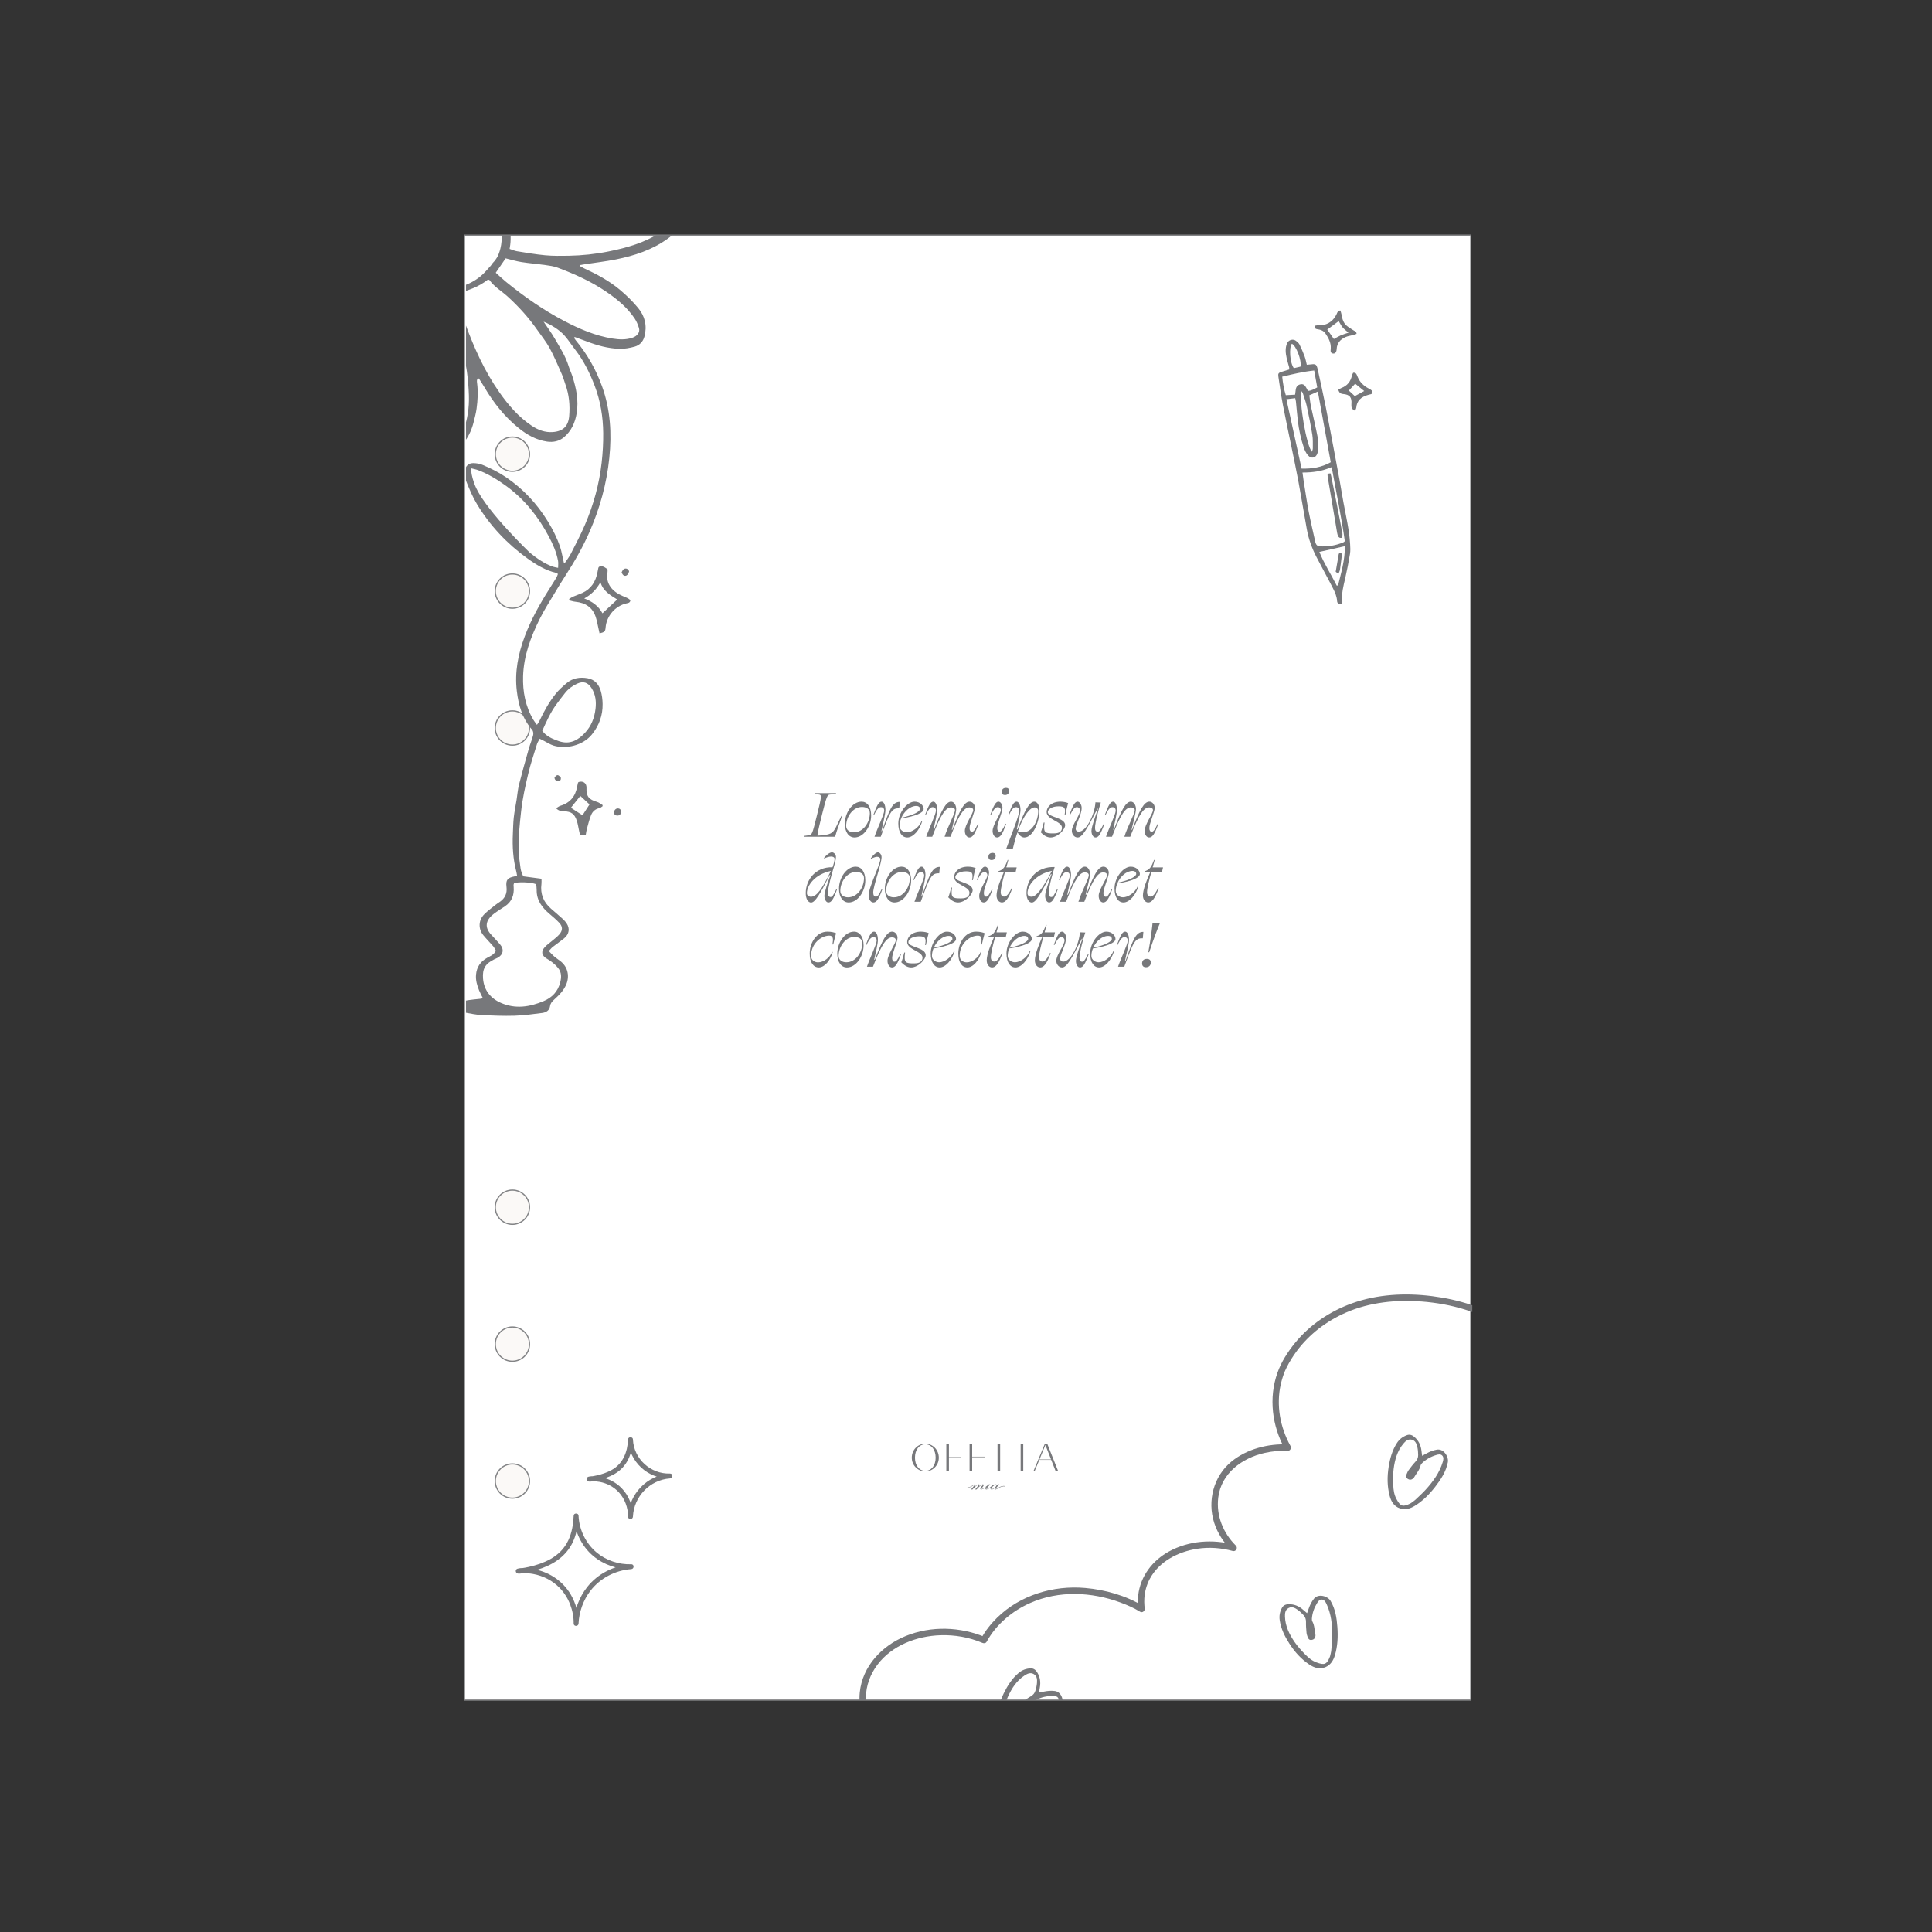 <?xml version="1.0" encoding="utf-8"?>
<!-- Generator: Adobe Illustrator 17.0.0, SVG Export Plug-In . SVG Version: 6.00 Build 0)  -->
<!DOCTYPE svg PUBLIC "-//W3C//DTD SVG 1.1//EN" "http://www.w3.org/Graphics/SVG/1.1/DTD/svg11.dtd">
<svg version="1.1" id="Capa_1" xmlns="http://www.w3.org/2000/svg" xmlns:xlink="http://www.w3.org/1999/xlink" x="0px" y="0px"
	 width="1200px" height="1200px" viewBox="0 0 1200 1200" enable-background="new 0 0 1200 1200" xml:space="preserve">
<rect x="0" y="0" width="1200" height="1200" fill="#333333" stroke="none"/>
<g id="Capa_1_6_">
	<g>
		<g id="pagina_8_">
			
				<rect x="288.481" y="146.039" fill="#FFFFFF" stroke="#838486" stroke-width="0.746" stroke-miterlimit="10" width="625.039" height="909.921"/>
		</g>
		<g id="orificios_6_">
			<circle fill="#FBF9F7" stroke="#838486" stroke-width="0.75" stroke-miterlimit="10" cx="318.244" cy="919.898" r="10.632"/>
			<circle fill="#FBF9F7" stroke="#838486" stroke-width="0.75" stroke-miterlimit="10" cx="318.244" cy="282.102" r="10.632"/>
			<circle fill="#FBF9F7" stroke="#838486" stroke-width="0.75" stroke-miterlimit="10" cx="318.244" cy="367.141" r="10.632"/>
			<circle fill="#FBF9F7" stroke="#838486" stroke-width="0.75" stroke-miterlimit="10" cx="318.244" cy="749.819" r="10.632"/>
			<circle fill="#FBF9F7" stroke="#838486" stroke-width="0.75" stroke-miterlimit="10" cx="318.244" cy="834.859" r="10.632"/>
			<circle fill="#FBF9F7" stroke="#838486" stroke-width="0.75" stroke-miterlimit="10" cx="318.244" cy="452.18" r="10.632"/>
		</g>
		<g id="base_6_">
			<rect x="286.354" y="143.912" fill="none" width="629.292" height="914.175"/>
		</g>
		<g id="guía_6_" display="none">
			
				<rect x="350.134" y="183.587" display="inline" opacity="0.2" fill="#595A5C" enable-background="new    " width="523.939" height="801.825"/>
			
				<rect x="286.354" y="143.912" display="inline" opacity="0.1" fill="#595A5C" enable-background="new    " width="63.78" height="914.175"/>
			
				<rect x="874.073" y="143.912" display="inline" opacity="0.1" fill="#595A5C" enable-background="new    " width="41.572" height="914.175"/>
		</g>
	</g>
</g>
<g>
	<defs>
		<rect id="SVGID_1_" x="289.42" y="146.04" width="625.039" height="909.921"/>
	</defs>
	<clipPath id="SVGID_2_">
		<use xlink:href="#SVGID_1_"  overflow="visible"/>
	</clipPath>
	<g clip-path="url(#SVGID_2_)">
		<g>
			<path fill="#77787B" d="M655.728,913.863l-2.811-7.096h-7.383l-2.954,7.096h-0.717l7.09-17.077h1.52l6.81,17.077H655.728z
				 M645.625,906.509h7.222l-3.532-8.964L645.625,906.509z"/>
			<polygon fill="#77787B" points="602.217,913.863 602.217,896.787 612.359,896.787 612.359,897.088 603.838,897.088 
				603.838,904.771 611.814,904.771 611.814,905.073 603.838,905.073 603.838,913.551 612.962,913.551 612.962,913.863 			"/>
			<polygon fill="#77787B" points="587.779,913.863 587.779,896.787 597.376,896.787 597.376,897.093 589.399,897.093 
				589.399,905.073 596.974,905.073 596.974,905.326 589.399,905.326 589.399,913.863 			"/>
			<rect x="633.939" y="896.787" fill="#77787B" width="1.621" height="17.077"/>
			<polygon fill="#77787B" points="619.587,913.863 619.587,896.787 621.208,896.787 621.208,913.535 629.184,913.535 
				629.184,913.863 			"/>
			<path fill="#77787B" d="M574.739,913.926c-2.279,0-4.404-0.903-5.981-2.541c-1.568-1.581-2.43-3.705-2.43-5.985
				c0-2.342,0.885-4.577,2.428-6.132c1.58-1.642,3.704-2.545,5.984-2.545c2.261,0,4.373,0.903,5.952,2.542
				c1.545,1.558,2.43,3.793,2.43,6.135c0,2.279-0.862,4.403-2.428,5.981C579.112,913.023,576.999,913.926,574.739,913.926
				 M574.738,897.072c-3.789,0-6.437,3.425-6.437,8.331c0,4.813,2.647,8.176,6.437,8.176c3.773,0,6.408-3.362,6.408-8.176
				C581.146,900.497,578.511,897.072,574.738,897.072"/>
			<path fill="#77787B" d="M624.379,923.013c-2.99-0.562-5.454,2.201-6.069,1.779c-0.112-0.078,0.347-0.586,1.067-1.39
				c0.445-0.486,0.89-0.971,1.335-1.456h-0.872c-0.405,0.471-0.67,0.769-0.797,0.895c0.035-0.117,0.053-0.221,0.053-0.31
				c0-0.391-0.255-0.585-0.766-0.585c-0.617,0-1.282,0.244-1.995,0.734c-0.244,0.167-0.451,0.338-0.619,0.512
				c-0.002,0.003-0.006,0.007-0.009,0.01c-0.013,0.015-0.027,0.029-0.04,0.043c-0.211,0.219-0.685,0.568-1.355,0.99
				c-0.662,0.418-1.425,0.678-1.667,0.584c-0.168-0.065,0.352-0.6,1.07-1.409c0.439-0.49,0.88-0.978,1.32-1.464h-0.857
				c-0.065,0.056-0.134,0.112-0.203,0.169c-0.002,0.002-0.002,0.002-0.003,0.004c-0.031,0.024-0.066,0.056-0.103,0.09
				c-0.336,0.282-0.951,0.785-1.634,1.275c-1.614,1.156-2.389,1.381-2.759,1.353c-0.043-0.009-0.072-0.026-0.078-0.053
				c-0.024-0.11,0.256-0.406,0.769-0.956c0.514-0.552,0.77-1.014,0.77-1.388c0-0.329-0.144-0.494-0.432-0.494
				c-0.531,0-1.32,0.425-2.367,1.274c0.172-0.267,0.258-0.528,0.258-0.781c0-0.329-0.136-0.494-0.409-0.494
				c-0.522,0-1.318,0.425-2.389,1.274c0.202-0.359,0.303-0.645,0.303-0.857c0-0.106-0.043-0.202-0.129-0.288
				c-0.086-0.086-0.182-0.129-0.288-0.129c-0.062,0-0.144,0.016-0.241,0.046l0.002,0.002c-0.266,0.073-0.577,0.276-0.979,0.537
				c-0.975,0.629-2.444,1.583-4.672,1.538c-0.068-0.001-0.117,0.05-0.119,0.114c-0.001,0.064,0.049,0.117,0.115,0.119
				c0.05,0.001,0.1,0.001,0.15,0.001c2.212,0,3.675-0.946,4.652-1.576c0.469-0.304,0.839-0.546,1.078-0.528
				c0.005,0.001,0.009-0.001,0.013-0.002c0.006,0.008,0.009,0.018,0.009,0.031c0,0-1.588,2.003-2.352,2.913h0.858
				c1.816-2.003,3.141-3.004,3.975-3.004l0.145,0.045l-2.45,2.959h0.887c1.775-2.003,3.092-3.004,3.952-3.004l0.136,0.038
				c-0.348,0.384-0.7,0.766-1.054,1.145c-0.46,0.551-0.69,0.981-0.69,1.29c0,0.353,0.16,0.531,0.478,0.531
				c0.171,0,0.47-0.058,0.832-0.203c0.784-0.288,1.775-0.952,2.584-1.559c-0.032,0.038-0.052,0.061-0.052,0.061
				c-0.199,0.248-0.303,0.38-0.315,0.395c-0.197,0.288-0.308,0.552-0.308,0.804c0,0.329,0.167,0.501,0.475,0.501
				c0.299,0,0.814-0.145,1.618-0.569c0.417-0.217,0.781-0.457,1.042-0.663c-0.051,0.147-0.077,0.295-0.077,0.446
				c0,0.523,0.267,0.787,0.803,0.787c0.516,0,1.148-0.294,1.897-0.88c-0.041,0.126-0.061,0.258-0.061,0.395
				c0,0.323,0.154,0.443,0.454,0.486c0.909,0.127,3.168-2.33,6.069-1.898c0.063,0.009,0.123-0.03,0.135-0.094
				C624.484,923.086,624.443,923.025,624.379,923.013 M617.715,924.088c-0.744,0.565-1.343,0.847-1.798,0.847
				c-0.217,0-0.326-0.09-0.326-0.271c0-0.354,0.382-0.858,1.146-1.514s1.327-0.983,1.691-0.983c0.293,0,0.439,0.129,0.439,0.385
				C618.868,922.986,618.484,923.497,617.715,924.088"/>
		</g>
		<path fill="#77787B" d="M811.849,1001.973c0.444-1.246,0.75-2.096,1.05-2.949c0.761-2.165,1.752-4.155,3.205-6.004
			c2.665-3.387,8.542-1.711,10.328,1.309c2.979,5.037,3.81,10.524,4.234,16.137c0.453,6.008,0.203,11.992-1.576,17.816
			c-0.958,3.138-2.673,5.845-5.725,7.175c-3.587,1.562-6.954,0.539-10.13-1.587c-5.076-3.397-9.019-7.796-12.312-12.906
			c-2.914-4.522-5.248-9.218-6.067-14.597c-0.421-2.755,0.089-5.284,1.385-7.695c0.894-1.664,2.431-2.224,4.188-2.259
			c3.514-0.071,6.514,1.214,9.096,3.556C810.157,1000.542,810.814,1001.083,811.849,1001.973 M826.11,1028.815
			c0.267-1.264,0.653-2.515,0.773-3.793c0.277-2.946,0.561-5.904,0.594-8.86c0.076-6.843-0.597-13.577-3.544-19.898
			c-0.596-1.277-1.35-2.552-2.79-2.735c-1.538-0.197-2.402,1.106-3.119,2.267c-1.811,2.938-2.92,6.137-3.188,9.591
			c-0.045,0.585,0.044,1.271,0.321,1.773c1.424,2.578,1.256,5.502,1.891,8.246c0.08,0.344,0.002,0.744-0.074,1.103
			c-0.258,1.24-1.058,1.914-2.297,2.082c-1.261,0.171-2.009-0.499-2.399-1.591c-0.329-0.927-0.685-1.884-0.774-2.85
			c-0.205-2.212-0.38-4.441-0.326-6.657c0.042-1.67-0.432-3.082-1.494-4.244c-1.118-1.224-2.326-2.418-3.678-3.367
			c-1.673-1.176-3.547-2.25-5.679-1.086c-2.124,1.159-2.268,3.297-2.203,5.352c0.186,5.896,2.734,10.991,5.954,15.709
			c1.905,2.79,4.237,5.322,6.607,7.746c2.015,2.062,4.249,3.943,7.061,4.972C822.764,1034.411,824.11,1033.816,826.11,1028.815"/>
		<path fill="#77787B" d="M645.322,1051.305c1.296-0.265,2.182-0.444,3.067-0.629c2.246-0.471,4.461-0.656,6.795-0.371
			c4.279,0.524,5.89,6.419,4.234,9.512c-2.762,5.158-7.025,8.712-11.606,11.983c-4.904,3.502-10.15,6.39-16.052,7.887
			c-3.181,0.806-6.386,0.742-9.104-1.177c-3.196-2.258-4.066-5.667-3.894-9.486c0.274-6.102,1.994-11.754,4.657-17.219
			c2.356-4.835,5.164-9.265,9.339-12.755c2.138-1.786,4.566-2.661,7.299-2.803c1.885-0.098,3.161,0.926,4.104,2.411
			c1.881,2.969,2.337,6.201,1.671,9.622C645.669,1049.116,645.547,1049.959,645.322,1051.305 M629.759,1077.414
			c1.218-0.427,2.49-0.744,3.644-1.305c2.662-1.291,5.34-2.581,7.884-4.085c5.892-3.481,11.303-7.548,15.181-13.344
			c0.783-1.171,1.482-2.476,0.893-3.803c-0.629-1.417-2.19-1.48-3.553-1.491c-3.453-0.026-6.763,0.683-9.856,2.244
			c-0.524,0.264-1.065,0.697-1.35,1.194c-1.465,2.553-4.053,3.925-6.07,5.892c-0.255,0.247-0.636,0.385-0.982,0.508
			c-1.196,0.421-2.185,0.086-2.972-0.886c-0.8-0.988-0.617-1.976,0.117-2.875c0.623-0.764,1.256-1.562,2.037-2.141
			c1.785-1.321,3.6-2.626,5.523-3.728c1.45-0.83,2.412-1.967,2.855-3.478c0.468-1.591,0.864-3.243,0.974-4.89
			c0.138-2.041,0.086-4.201-2.015-5.422c-2.091-1.215-3.994-0.23-5.719,0.891c-4.946,3.216-7.981,8.034-10.348,13.233
			c-1.399,3.075-2.355,6.383-3.2,9.665c-0.72,2.794-1.17,5.678-0.592,8.616C623.24,1077.453,624.444,1078.294,629.759,1077.414"/>
		<path fill="#77787B" d="M883.312,904.256c1.161-0.633,1.956-1.064,2.747-1.502c2.009-1.109,4.073-1.935,6.389-2.346
			c4.244-0.755,7.513,4.408,6.836,7.851c-1.127,5.742-4.161,10.389-7.581,14.861c-3.661,4.785-7.83,9.084-13.033,12.247
			c-2.805,1.703-5.887,2.582-9.048,1.544c-3.719-1.221-5.549-4.226-6.505-7.928c-1.527-5.914-1.541-11.823-0.599-17.826
			c0.836-5.314,2.221-10.372,5.188-14.932c1.52-2.337,3.585-3.884,6.157-4.82c1.774-0.647,3.294-0.042,4.629,1.102
			c2.67,2.285,4.053,5.242,4.42,8.709C883.003,902.062,883.134,902.903,883.312,904.256 M876.089,933.781
			c1.039-0.765,2.162-1.443,3.102-2.315c2.167-2.015,4.347-4.034,6.34-6.219c4.611-5.055,8.592-10.53,10.6-17.208
			c0.406-1.349,0.689-2.802-0.262-3.897c-1.015-1.17-2.528-0.774-3.834-0.383c-3.309,0.987-6.266,2.635-8.765,5.035
			c-0.423,0.405-0.814,0.977-0.941,1.537c-0.652,2.872-2.725,4.941-4.076,7.413c-0.17,0.311-0.494,0.555-0.789,0.773
			c-1.02,0.755-2.064,0.724-3.1,0.024c-1.055-0.711-1.17-1.709-0.732-2.784c0.371-0.911,0.742-1.861,1.32-2.643
			c1.318-1.787,2.672-3.566,4.187-5.184c1.143-1.218,1.729-2.588,1.711-4.161c-0.02-1.659-0.127-3.355-0.503-4.961
			c-0.467-1.991-1.15-4.041-3.517-4.593c-2.355-0.549-3.887,0.952-5.205,2.529c-3.785,4.525-5.276,10.021-6.013,15.687
			c-0.436,3.349-0.382,6.792-0.227,10.177c0.132,2.882,0.547,5.772,1.961,8.412C869.867,935.731,871.267,936.181,876.089,933.781"/>
		<path fill="#77787B" d="M337.629,199.794c2.293,3.441,4.764,6.78,6.84,10.347c3.246,5.576,6.783,11.022,8.707,17.282
			c0.656,2.131,1.653,4.154,2.338,6.277c2.4,7.43,3.947,14.988,2.687,22.837c-0.955,5.931-3.362,11.262-8.03,15.134
			c-2.896,2.403-6.534,3.184-10.404,2.617c-6.727-0.985-12.415-4.203-17.563-8.345c-8.686-6.99-15.531-15.6-21.186-25.18
			c-1.056-1.788-2.199-3.525-3.317-5.276c-0.121-0.189-0.347-0.312-0.639-0.568c-1.074,0.829-0.886,1.921-0.744,3.003
			c0.697,5.339,0.402,10.672-0.317,15.97c-0.385,2.834-1.155,5.622-1.846,8.407c-1.055,4.249-3.523,10.969-9.11,15.828
			c-7.708,6.701-17.755,6.105-20.546,5.845v-4.602c2.123,0.458,9.888,1.868,16.425-2.741c3.611-2.547,5.505-5.664,6.677-8.687
			c2.781-7.175,3.875-14.631,3.637-22.319c-0.155-5.052-0.579-10.042-1.265-14.973c-1.873-13.452-5.445-18.486-10.448-37.077
			c-1.226-4.552-2.1-8.233-2.585-10.327c-2.212-0.317-9.841-0.605-12.126-0.932c0.059-1.45,0.117-2.9,0.176-4.351
			c1.917,0.2,4.654,0.432,7.951,0.529c6.742,0.197,10.125,0.338,13.979-0.762c4.125-1.176,8.001-3.237,11.615-6.181
			c2.331-1.899,4.238-4.322,6.301-6.54c0.594-0.639,0.97-1.49,1.593-2.093c1.079-1.046,1.611-2.021,1.699-2.129
			c1.214-1.496,3.541-6.74,3.484-13.4c-0.055-6.166-2.009-10.741-3.176-12.895c-0.109-0.202-2.744-4.625-2.805-4.84h5.169
			c1.923,2.088,3.085,4.059,3.779,5.438c2.703,5.379,2.647,10.485,2.579,13.576c-0.056,2.493-0.367,4.543-0.636,5.932
			c1.641,0.536,3.076,1.218,4.582,1.458c5.842,0.932,11.683,1.956,17.567,2.493c4.84,0.443,9.741,0.386,14.609,0.296
			c8.325-0.158,16.594-1.029,24.765-2.674c11.344-2.285,22.39-5.398,32.211-11.838c3.306-2.167,6.669-4.929,8.748-9.337
			c1.02-2.159,1.456-4.123,1.662-5.472c1.602-0.021,3.203-0.041,4.804-0.061c-0.129,2.218-0.612,5.67-2.441,9.365
			c-2.018,4.078-4.852,6.936-8.266,9.398c-9.665,6.971-20.728,10.612-32.249,12.914c-6.417,1.283-12.942,2.02-19.419,3.009
			c-0.997,0.152-1.988,0.336-2.982,0.506l-0.094,0.509c0.947,0.517,1.868,1.091,2.847,1.541c7.796,3.587,15.361,7.639,21.971,13.124
			c4.152,3.446,8.065,7.301,11.513,11.448c4.241,5.101,5.685,11.172,3.914,17.77c-0.861,3.208-3.029,5.416-6.075,6.261
			c-3.04,0.844-6.287,1.424-9.422,1.343c-7.089-0.186-13.876-2.105-20.484-4.634c-2.428-0.93-4.876-1.803-7.316-2.702
			c-0.138,0.167-0.274,0.333-0.412,0.5c0.411,0.594,0.779,1.223,1.238,1.779c7.045,8.524,12.406,18.011,16.156,28.396
			c5.208,14.426,6.067,29.287,4.51,44.431c-1.635,15.897-5.819,31.107-12.198,45.692c-4.166,9.527-9.328,18.561-14.982,27.303
			c-2.299,3.553-4.522,7.158-6.684,10.797c-3.219,5.417-6.67,10.728-9.454,16.367c-5.513,11.162-9.862,22.756-10.239,35.419
			c-0.286,9.604,1.443,18.784,6.434,27.159c0.555,0.932,1.256,1.776,2.176,3.058c0.712-1.14,1.268-1.859,1.649-2.661
			c2.776-5.858,5.896-11.535,9.96-16.588c1.974-2.455,4.381-4.607,6.801-6.651c3.802-3.212,8.365-3.89,13.118-3.031
			c4.294,0.777,6.881,3.75,8.069,7.708c0.793,2.638,1.141,5.492,1.186,8.257c0.114,7.037-2.173,13.336-6.577,18.848
			c-5.598,7.008-16.281,9.378-23.979,6.961c-2.099-0.659-3.996-1.956-5.987-2.956c-0.755-0.379-1.515-0.747-2.556-1.259
			c-0.639,1.261-1.329,2.25-1.667,3.347c-1.899,6.184-3.999,12.326-5.481,18.611c-1.773,7.524-3.485,15.064-4.332,22.801
			c-0.906,8.268-1.838,16.516-1.529,24.833c0.139,3.743,0.633,7.484,1.186,11.194c0.239,1.605,1.04,3.125,1.579,4.666
			c3.906,0.517,7.505,0.994,11.366,1.506c0,1.338,0.103,2.271-0.017,3.178c-0.823,6.217,1.23,11.31,5.925,15.396
			c2.352,2.046,4.738,4.054,7.043,6.151c0.986,0.897,1.935,1.893,2.673,2.994c2.099,3.132,1.585,6.69-1.391,9.151
			c-2.337,1.931-4.867,3.626-7.252,5.501c-0.815,0.641-1.453,1.508-2.415,2.529c1.271,1.302,2.187,2.382,3.247,3.29
			c1.262,1.082,2.662,2.002,3.982,3.02c4.354,3.362,5.732,8.772,3.787,13.93c-1.561,4.137-4.569,7.086-7.713,9.93
			c-1.285,1.162-2.288,2.262-2.552,4.113c-0.383,2.693-2.511,3.894-4.919,4.197c-5.704,0.721-11.426,1.538-17.158,1.708
			c-6.86,0.203-13.746-0.088-20.605-0.443c-3.408-0.176-6.799-0.899-10.172-1.518c-1.847-0.338-2.749-1.762-3.285-4.625
			c1.041-2,2.991-2.717,5.067-3.047c2.523-0.402,5.079-0.585,7.619-0.88c0.521-0.059,1.032-0.195,1.773-0.339
			c-0.859-1.747-1.714-3.253-2.359-4.846c-1.265-3.126-2.22-6.311-1.929-9.783c0.4-4.802,2.779-8.183,6.928-10.509
			c1.915-1.074,4.141-1.815,5.429-4.387c-0.497-0.826-0.967-1.908-1.699-2.767c-1.967-2.308-4.134-4.448-6.06-6.786
			c-3.287-3.99-3.156-9.341,0.48-13.042c2.109-2.149,4.601-3.928,6.952-5.834c0.867-0.702,1.823-1.297,2.741-1.934
			c3.25-2.255,4.651-5.252,4.16-9.266c-0.532-4.346,0.632-5.711,4.96-6.534c0.453-0.085,0.885-0.279,1.587-0.506
			c-0.162-0.903-0.256-1.746-0.468-2.558c-1.993-7.649-2.49-15.435-2.126-23.298c0.159-3.431,0.191-6.877,0.567-10.285
			c0.4-3.626,1.15-7.214,1.726-10.822c0.514-3.22,0.752-6.507,1.546-9.654c1.874-7.425,3.966-14.796,6.055-22.165
			c0.803-2.834,1.973-5.569,2.694-8.419c0.256-1.012,0.071-2.575-0.571-3.306c-6.086-6.925-8.496-15.237-9.56-24.129
			c-1.415-11.812,0.841-23.106,4.964-34.072c3.922-10.432,9.357-20.119,15.329-29.511c1.458-2.293,2.912-4.588,4.316-6.914
			c0.397-0.659,0.605-1.432,0.927-2.218c-0.494-0.303-0.799-0.606-1.156-0.691c-6.672-1.59-12.379-5.06-17.86-9.016
			c-12.677-9.151-23.212-20.33-31.285-33.693c-2.749-4.551-4.81-9.554-6.804-14.505c-0.759-1.884-0.705-4.214-0.564-6.311
			c0.188-2.831,2.231-4.673,5.095-4.635c1.879,0.024,3.879,0.32,5.598,1.037c5.158,2.147,10.157,4.611,14.812,7.786
			c10.609,7.233,19.126,16.349,25.847,27.286c3.119,5.078,5.781,10.316,7.674,15.935c0.786,2.332,1.191,4.793,1.759,7.199
			c0.208,0.879,0.388,1.764,0.58,2.647c0.195,0.042,0.391,0.086,0.586,0.129c1.252-1.894,2.693-3.693,3.716-5.702
			c3.041-5.975,6.163-11.929,8.807-18.081c5.298-12.327,8.842-25.195,10.353-38.536c0.689-6.098,1.04-12.274,0.97-18.408
			c-0.112-10.041-1.706-19.914-5.307-29.337c-3.029-7.925-6.787-15.518-11.998-22.277c-3.658-4.743-5.616-8.331-9.422-11.468
			C344.077,202.661,340.273,200.838,337.629,199.794 M283.197,182.298c0.244,1.215,0.326,2.005,0.562,2.744
			c1.703,5.323,3.281,10.694,5.191,15.941c5.482,15.052,12.004,29.59,21.277,42.782c5.605,7.975,11.901,15.256,20.049,20.696
			c3.891,2.599,8.246,4.267,13.095,3.905c6.348-0.474,9.615-3.611,10.154-9.951c0.567-6.669-0.033-13.232-2.329-19.579
			c-0.758-2.097-1.305-4.282-2.205-6.314c-2.418-5.461-4.717-11-7.561-16.238c-2.158-3.975-5.064-7.545-7.668-11.276
			c-5.373-7.698-11.609-14.614-18.572-20.925c-3.711-3.363-8.183-5.898-11.142-10.091c-0.111-0.156-0.43-0.167-0.97-0.358
			C297.435,178.147,290.644,180.617,283.197,182.298 M319.236,548.669c-0.108,0.389-0.25,0.693-0.262,1
			c-0.02,0.474,0.045,0.953,0.08,1.429c0.355,4.908-1.188,8.956-5.372,11.792c-2.314,1.568-4.732,3.003-6.949,4.699
			c-5.44,4.16-5.795,8.653-1.471,13.155c1.817,1.891,3.558,3.86,5.293,5.828c2.665,3.023,2.058,6.411-1.48,8.328
			c-0.7,0.38-1.455,0.659-2.174,1.008c-5.431,2.628-7.358,5.82-6.89,11.842c0.57,7.339,4.675,12.362,11.171,15.193
			c8.91,3.882,17.79,2.535,26.495-1.132c5.284-2.228,8.816-5.986,10.254-11.559c0.818-3.164,0.983-6.201-1.327-9.062
			c-1.962-2.431-4.363-4.182-6.972-5.733c-3.247-1.929-3.779-4.423-1.203-7.227c1.44-1.565,3.269-2.768,4.896-4.166
			c1.387-1.193,2.876-2.309,4.072-3.676c2.187-2.5,2.178-4.866-0.091-7.26c-1.858-1.961-3.923-3.738-5.995-5.482
			c-4.635-3.905-8.057-8.412-7.984-14.846c0.015-1.249-0.198-2.5-0.295-3.605C329.745,547.894,321.489,547.59,319.236,548.669
			 M307.914,169.404c2.337,2.081,4.343,4.011,6.496,5.761c11.256,9.148,23.101,17.434,35.977,24.172
			c9.525,4.984,19.323,9.228,30.053,10.942c4.163,0.665,8.26,0.846,12.332-0.497c3.082-1.017,4.911-3.475,4.091-6.063
			c-0.644-2.035-1.473-4.1-2.652-5.863c-4.566-6.819-10.807-11.954-17.494-16.538c-9.422-6.461-19.78-11.116-30.438-15.096
			c-2.359-0.88-4.951-1.23-7.469-1.583c-4.982-0.696-10.009-1.087-14.974-1.867c-3.208-0.505-6.342-1.477-9.78-2.306
			C312.094,163.319,310.123,166.189,307.914,169.404 M346.653,352.687c0-1.682,0.197-3.023-0.033-4.285
			c-1.002-5.467-3.226-10.457-5.839-15.358c-6.56-12.307-15.037-22.945-26.364-31.185c-5.428-3.947-11.135-7.442-17.441-9.837
			c-1.288-0.489-2.676-0.72-4.411-1.17c0.03,0.683,0.105,1.885,0.335,3.359c0,0,0.705,4.493,2.922,9.068
			c7.393,15.262,33.116,39.853,33.116,39.853c4.457,3.638,9.15,6.992,14.676,8.904C344.468,352.331,345.391,352.424,346.653,352.687
			 M336.803,453.938c0.659,0.739,1.124,1.374,1.699,1.887c2.549,2.271,5.613,3.532,8.821,4.585
			c6.658,2.185,11.662-0.603,16.009-5.237c3.904-4.163,5.884-9.277,6.545-14.862c0.533-4.516,0.086-8.927-2.456-12.906
			c-2.293-3.587-5.132-4.522-8.98-2.753c-2.932,1.349-5.499,3.243-7.505,5.801c-1.914,2.44-3.814,4.891-5.626,7.405
			C341.79,442.737,339.379,448.201,336.803,453.938"/>
		<path fill="#77787B" d="M372.392,393.402c-0.232-1.049-0.421-1.952-0.63-2.852c-0.576-2.476-0.971-5.013-1.774-7.413
			c-2.009-5.995-6.502-8.789-12.618-9.381c-1.256-0.121-2.482-0.555-3.722-0.844c-0.045-0.305-0.091-0.611-0.138-0.915
			c0.808-0.476,1.574-1.044,2.429-1.411c1.897-0.817,3.876-1.452,5.755-2.308c5.482-2.496,8.275-7.013,9.383-12.75
			c0.18-0.939,0.355-1.88,0.567-2.814c0.048-0.218,0.239-0.405,0.403-0.667c2.097-0.947,3.584,0.302,5.299,1.552
			c0,0.565,0.1,1.209-0.015,1.811c-1.388,7.216,3.228,12.194,9.44,14.787c1.103,0.461,2.224,0.894,3.285,1.441
			c0.594,0.308,1.08,0.82,1.515,1.161c-0.238,1.667-1.376,1.726-2.362,1.943c-7.027,1.547-12.474,7.796-13.062,15.009
			C375.947,392.188,375.523,392.642,372.392,393.402 M372.941,361.604c-2.409,4.396-5.631,7.698-10.062,10.097
			c4.951,1.87,8.927,4.722,11.309,9.219c3.19-2.976,6.101-5.693,9.181-8.568C379.084,369.663,374.548,367.121,372.941,361.604"/>
		<path fill="#77787B" d="M386.079,355.511c0.656-1.485,1.473-2.741,3.191-2.296c0.629,0.164,1.552,1.3,1.437,1.776
			c-0.227,0.949-0.903,2.182-1.714,2.509C387.622,358.056,386.657,357.03,386.079,355.511"/>
		<path fill="#77787B" d="M345.417,502.008c1.041-0.615,1.773-1.265,2.623-1.518c6.079-1.806,9.43-5.92,10.46-12.076
			c0.118-0.705,0.282-1.403,0.465-2.094c0.058-0.217,0.25-0.399,0.365-0.574c2.796-0.926,5.026,0.659,4.941,3.478
			c-0.164,5.428,1.323,7.327,6.616,8.884c1.214,0.356,2.261,1.274,3.384,1.934c0.002,0.239,0.003,0.477,0.005,0.715
			c-0.659,0.411-1.273,1.049-1.987,1.191c-2.518,0.503-4.244,2.079-5.134,4.26c-1.132,2.778-1.831,5.737-2.646,8.637
			c-0.315,1.126-0.441,2.305-0.686,3.647h-3.605c-0.227-1.034-0.426-1.938-0.623-2.843c-0.409-1.865-0.676-3.775-1.252-5.587
			c-1.447-4.558-3.367-5.972-8.196-6.195C348.536,503.792,346.975,503.707,345.417,502.008 M361.781,506.391
			c1.43-2.206,2.876-4.438,4.372-6.748c-1.982-1.832-3.817-3.526-5.714-5.279c-2.005,2.523-3.89,4.898-5.836,7.346
			C356.964,503.249,359.302,504.774,361.781,506.391"/>
		<path fill="#77787B" d="M385.745,504.382c-0.112,1.343-0.855,2.188-2.261,2.19c-1.259,0.002-2.129-0.623-2.112-2.027
			c0.015-1.326,1.179-2.491,2.434-2.422C385.171,502.198,385.749,503.02,385.745,504.382"/>
		<path fill="#77787B" d="M344.409,482.953c1.568-2.023,2.275-2.002,3.949,0.111c0.118,1.194-0.341,2.1-1.637,2.056
			C345.437,485.076,344.465,484.415,344.409,482.953"/>
		<path fill="#77787B" d="M936.257,821.273c-13.902-9.195-30.387-14.152-46.818-16.22c-16.509-2.081-33.93-1.211-49.681,4.47
			c-13.717,4.949-26.18,13.289-35.416,24.636c-4.493,5.52-8.478,11.703-10.877,18.443c-5.576,15.673-3.384,33.14,4.661,47.54
			c0.573-0.999,1.146-1.997,1.718-2.996c-12.256-0.506-25.309,2.796-34.91,10.616c-11.159,9.09-15.156,24.491-10.771,38.074
			c2.078,6.434,5.882,12.245,10.663,16.999l1.937-3.328c-13.383-3.678-28.324-2.609-40.606,4.097
			c-10.397,5.676-17.825,15.417-19.199,27.294c-0.344,2.972-0.323,6.025,0.22,8.974c0.974-0.75,1.949-1.499,2.923-2.249
			c-10.641-6.598-23.734-10.232-36.1-11.306c-19.792-1.721-40.382,4.425-54.708,18.487c-3.857,3.787-7.289,8.121-9.884,12.873
			c0.908-0.239,1.815-0.477,2.723-0.715c-15.571-6.633-33.819-7.236-49.578-0.805c-14.77,6.028-26.888,18.707-28.534,35.072
			c-1.056,10.51,2.84,20.714,8.951,29.115c1.493,2.05,4.949,0.067,3.438-2.009c-5.101-7.01-8.657-15.155-8.581-23.947
			c0.064-7.408,2.749-14.533,7.184-20.427c9.033-12.001,24.401-17.794,39.047-18.295c8.893-0.303,17.863,1.238,26.064,4.732
			c0.967,0.412,2.156,0.323,2.723-0.715c5.907-10.803,15.937-19.154,27.12-24.077c17.717-7.801,37.933-6.911,55.852-0.306
			c4.217,1.555,8.443,3.384,12.274,5.76c1.59,0.985,3.22-0.635,2.925-2.249c-0.03-0.165-0.121-0.747-0.089-0.526
			c0.014,0.105-0.094-0.861-0.118-1.167c-0.114-1.432-0.121-2.872-0.038-4.305c0.245-4.196,1.38-8.368,3.347-12.085
			c5.766-10.894,17.693-16.958,29.5-18.775c7.358-1.132,14.923-0.579,22.087,1.39c1.912,0.526,3.349-1.921,1.937-3.326
			c-7.939-7.892-12.306-18.595-10.963-29.832c1.809-15.141,14.861-24.662,28.919-27.77c4.66-1.03,9.477-1.488,14.247-1.291
			c1.549,0.065,2.428-1.726,1.718-2.994c-6.486-11.612-9.007-25.48-5.999-38.524c0.588-2.547,1.353-5.061,2.323-7.49
			c0.206-0.515,0.006-0.023,0.088-0.214c0.1-0.23,0.2-0.461,0.303-0.689c0.282-0.627,0.577-1.249,0.883-1.864
			c1.764-3.55,3.878-6.93,6.237-10.115c7.843-10.594,18.663-18.778,30.716-24.018c14.724-6.401,31.138-8.028,47.033-6.822
			c17.857,1.358,36.065,6.367,51.101,16.312C936.39,826.128,938.386,822.682,936.257,821.273"/>
		<path fill="#77787B" d="M833.286,195.509c0.432,2.576,1.099,5.07,3.176,6.816c1.336,1.124,2.881,2.006,4.364,2.949
			c0.749,0.476,1.75,0.67,1.756,2.091c-0.597,0.221-1.237,0.511-1.903,0.694c-1.646,0.449-3.399,0.632-4.935,1.312
			c-3.197,1.417-5.372,3.74-5.51,7.495c-0.02,0.536-0.126,1.103-0.339,1.591c-0.379,0.87-1.1,1.314-2.068,1.118
			c-0.994-0.2-1.406-0.888-1.356-1.873c0.023-0.427,0.067-0.852,0.094-1.279c0.232-3.573-1.435-6.513-3.312-9.304
			c-1.182-1.756-3.125-2.405-5.21-2.656c-0.926-0.111-1.579-0.653-1.32-2.146c0.656-0.108,1.418-0.292,2.188-0.341
			c0.776-0.05,1.585,0.17,2.338,0.039c4.225-0.73,7.181-3.134,8.989-6.996c0.423-0.903,0.615-2.035,2.315-2.159
			C832.798,193.728,833.133,194.603,833.286,195.509 M824.406,204.72c1.299,1.856,2.638,3.773,4.09,5.848
			c1.461-0.782,2.843-1.636,4.316-2.281c1.432-0.626,2.958-1.036,4.758-1.649c-1.338-1.177-2.629-2.071-3.6-3.234
			c-0.991-1.186-1.667-2.635-2.473-3.956C829.046,201.27,826.789,202.949,824.406,204.72"/>
		<path fill="#77787B" d="M833.161,240.994c3.634-1.359,5.734-3.973,6.555-7.721c0.144-0.656,0.541-1.258,0.758-1.743
			c1.476-0.185,1.941,0.574,2.322,1.458c0.361,0.836,0.67,1.702,1.111,2.493c1.602,2.876,4.069,4.804,6.963,6.263
			c0.835,0.42,1.627,1.011,1.488,2.091c-0.142,1.118-1.162,1.053-1.973,1.268c-5.32,1.408-7.58,3.899-7.977,8.084
			c-0.062,0.647-0.471,1.259-0.746,1.955c-2.14-0.897-2.426-2.371-2.275-4.161c0.353-4.208-1.064-5.917-5.16-6.245
			c-1.538-0.124-2.476-0.83-2.967-2.643C831.942,241.693,832.512,241.238,833.161,240.994 M837.793,242.589
			c1.276,1.185,2.488,2.312,3.711,3.447c1.897-1.027,3.732-2.021,5.836-3.159c-1.882-1.529-3.637-2.956-5.605-4.557
			C840.383,239.784,839.164,241.104,837.793,242.589"/>
		<path fill="#77787B" d="M830.478,373.212c-0.17-2.835-1.3-5.358-2.526-7.777c-3.337-6.583-6.951-13.023-10.325-19.584
			c-2.773-5.392-4.838-11.073-5.922-17.052c-1.762-9.721-3.338-19.475-5.131-29.191c-1.362-7.38-2.923-14.723-4.423-22.077
			c-1.77-8.669-3.667-17.314-5.32-26.005c-1.106-5.81-1.914-11.677-2.793-17.529c-0.3-2,0.055-2.429,2-3.041
			c1.556-0.489,3.12-0.958,4.728-1.45c-0.023-0.592,0.033-1.024-0.068-1.415c-0.49-1.884-1.1-3.738-1.52-5.636
			c-0.676-3.065-1.039-6.16,0.229-9.18c0.897-2.138,3.641-2.97,5.502-1.603c0.868,0.639,1.782,1.423,2.25,2.355
			c1.197,2.385,2.246,4.857,3.175,7.36c0.605,1.63,0.893,3.378,1.349,5.173c0.99-0.085,1.771-0.124,2.546-0.224
			c2.972-0.379,3.453-0.053,4.194,2.903c0.044,0.177,0.086,0.355,0.126,0.535c1.591,7.396,3.276,14.774,4.751,22.195
			c2.035,10.238,3.917,20.504,5.852,30.76c1.008,5.339,2.014,10.677,2.979,16.022c0.823,4.563,1.534,9.145,2.387,13.702
			c1.584,8.454,3.538,16.847,4.067,25.465c0.127,2.061,0.247,4.184-0.089,6.201c-0.864,5.17-1.859,10.325-3.041,15.432
			c-1.047,4.523-2.27,8.986-1.691,13.705c0.082,0.662-0.188,1.367-0.283,1.982C831.602,375.451,830.575,374.825,830.478,373.212
			 M808.998,293.5c0.242,1.768,0.423,3.316,0.67,4.851c1.046,6.505,1.976,13.033,3.211,19.502
			c1.212,6.345,2.747,12.627,4.129,18.939c0.327,1.491,1.203,2.444,2.726,2.534c5.066,0.294,9.962-0.515,14.652-2.479
			c0.217-0.089,0.389-0.283,0.914-0.677c-0.364-2.461-0.708-5.102-1.153-7.725c-0.856-5.051-1.752-10.095-2.669-15.137
			c-0.742-4.076-1.547-8.143-2.312-12.217c-0.541-2.879-1.055-5.763-1.603-8.64c-0.123-0.644-0.342-1.27-0.617-2.262
			C821.128,292.699,815.264,293.526,808.998,293.5 M813.261,245.533c0.352,2.461,0.546,4.708,1.009,6.898
			c1.353,6.386,2.953,12.723,4.161,19.136c0.488,2.599,0.233,5.343,0.261,8.021c0.006,0.597-0.189,1.205-0.355,1.791
			c-0.862,3.073-3.816,3.869-5.945,1.417c-1.124-1.297-1.949-2.976-2.506-4.619c-1.865-5.505-3.108-11.174-3.785-16.949
			c-0.464-3.941-0.77-7.899-1.173-11.847c-0.065-0.638-0.267-1.262-0.444-2.07c-1.837,0.221-3.488,0.421-5.466,0.659
			c3.182,14.532,6.293,28.729,9.44,43.097c6.448,0.15,12.388-0.755,18.099-3.961c-2.678-14.682-5.311-29.111-8.012-43.91
			C816.513,244.095,814.927,244.796,813.261,245.533 M796.418,233.956c0.382,3.914,0.996,7.592,2.224,11.512
			c1.937-0.109,3.775-0.214,5.778-0.327c0.147-1.177,0.258-2.064,0.368-2.95c0.259-2.073,1.243-3.179,3.125-3.513
			c1.503-0.267,2.579,0.442,3.516,2.3c0.299,0.589,0.618,1.168,0.95,1.796c2.144-0.062,3.787-1.093,5.781-2.143
			c-0.612-3.408-1.223-6.793-1.891-10.504C809.389,230.852,803.009,232.366,796.418,233.956 M835.337,339.228
			c-5.429,1.223-10.462,2.355-15.843,3.567c2.925,7.314,7.267,13.92,10.797,20.945c0.265-0.053,0.532-0.105,0.799-0.158
			C833.037,355.691,835.39,347.87,835.337,339.228 M814.905,280.594c0.205-0.8,0.526-1.467,0.518-2.129
			c-0.032-2.8,0.129-5.646-0.314-8.389c-0.971-6.013-2.179-11.992-3.47-17.946c-0.579-2.667-1.583-5.241-2.42-7.851
			c-0.123-0.379-0.388-0.711-0.742-1.343C806.608,248.763,811.498,277.326,814.905,280.594 M802.405,213.526
			c-1.893,2.432-1.214,11.932,1.238,15.152c1.326-0.311,2.767-0.647,4.084-0.955C808.631,223.904,805.054,214.656,802.405,213.526"
			/>
		<path fill="#77787B" d="M833.618,333.952c0.064-0.829,0.33-1.782,0.171-2.658c-1.164-6.349-2.397-12.688-3.64-19.023
			c-1.091-5.56-2.221-11.112-3.341-16.666c-0.094-0.467-0.238-0.923-0.417-1.599c-0.617,0.082-1.149,0.151-1.82,0.241
			c0.036,0.808,0,1.411,0.098,1.991c1.268,7.574,2.561,15.143,3.84,22.713c0.668,3.964,1.309,7.934,1.991,11.897
			c0.123,0.712,0.306,1.438,0.609,2.09C831.53,333.838,832.237,334.362,833.618,333.952"/>
		<path fill="#77787B" d="M829.624,355.111c0.599,0.473,1.012,0.8,1.687,1.332c0.386-1.006,0.856-1.8,0.986-2.646
			c0.443-2.894,0.765-5.807,1.133-8.713c0.111-0.868,0.005-1.605-1.243-1.776c-0.202,0.251-0.608,0.533-0.671,0.876
			C830.862,347.776,830.262,351.38,829.624,355.111"/>
		<path fill="#77787B" d="M390.091,894.18c-0.374,7.799-3.128,14.976-10.259,18.895c-2.862,1.574-6.002,2.606-9.18,3.326
			c-1.161,0.264-2.335,0.492-3.516,0.653c-0.332,0.044-1.662,0.026-0.888,0.182v2.923c-0.538,0.152,0.068-0.005,0.352-0.024
			c0.48-0.032,0.959-0.058,1.441-0.064c1.493-0.021,2.988,0.092,4.455,0.365c4.517,0.84,8.654,3.022,11.798,6.389
			c3.75,4.014,5.86,9.715,5.796,15.208c-0.023,1.958,2.943,1.941,3.031,0c0.568-12.479,10.474-22.848,22.984-23.751
			c1.924-0.138,1.97-3.09,0-3.031c-11.983,0.367-22.387-9.045-22.984-21.071C393.025,892.239,389.994,892.227,390.091,894.18
			c0.677,13.63,12.329,24.521,26.015,24.101v-3.031c-14.203,1.026-25.37,12.579-26.015,26.782h3.031
			c0.074-6.478-2.54-13.155-7.081-17.767c-3.488-3.543-8.084-5.932-12.977-6.796c-2.294-0.406-5.304-0.886-7.621-0.233
			c-1.371,0.386-1.514,2.617,0,2.923c1.715,0.347,3.982-0.389,5.639-0.752c3.717-0.809,7.411-2.061,10.719-3.961
			c7.815-4.49,10.906-12.617,11.321-21.266C393.216,892.23,390.185,892.236,390.091,894.18"/>
		<path fill="#77787B" d="M356.311,941.545c-0.241,5.161-1.096,10.413-3.305,15.126c-2.405,5.129-6.304,9.018-11.232,11.744
			c-4.113,2.274-8.628,3.764-13.202,4.791c-1.59,0.356-3.196,0.662-4.81,0.885c-0.439,0.061-0.9,0.068-1.332,0.158
			c-0.724,0.148-0.641-0.277,0.165,0.245c-0.121,0.923-0.241,1.846-0.362,2.77c-0.52,0.152,0.22-0.02,0.52-0.044
			c0.668-0.056,1.338-0.088,2.008-0.1c2.117-0.036,4.241,0.117,6.326,0.494c6.301,1.138,12.135,4.119,16.593,8.743
			c5.56,5.769,8.73,14.035,8.63,22.051c-0.024,1.958,2.944,1.943,3.031,0c0.327-7.299,2.97-14.629,7.427-20.414
			c6.042-7.839,15.459-12.676,25.292-13.374c1.924-0.136,1.968-3.093,0-3.031c-7.643,0.241-15.525-2.338-21.409-7.243
			c-6.736-5.616-10.883-14.046-11.31-22.801C359.248,939.604,356.216,939.592,356.311,941.545
			c0.464,9.521,4.854,18.811,12.198,24.945c6.492,5.419,15.084,8.396,23.551,8.13v-3.031c-10.612,0.755-20.755,5.782-27.38,14.186
			c-5.049,6.407-8.004,14.482-8.369,22.633h3.031c0.077-6.216-1.709-12.633-4.828-17.985c-5.202-8.931-14.435-14.727-24.624-16.035
			c-2.546-0.327-5.92-0.792-8.462-0.047c-1.287,0.377-1.447,2.064-0.362,2.77c1.161,0.755,3.841-0.135,5.028-0.336
			c3.649-0.617,7.258-1.544,10.732-2.825c8.889-3.278,16.138-8.868,19.707-17.864c1.831-4.617,2.579-9.601,2.809-14.541
			C359.433,939.595,356.402,939.6,356.311,941.545"/>
		<rect x="264.814" y="129.649" fill="none" width="670.085" height="949.286"/>
	</g>
</g>
<g>
	<path fill="#77787B" d="M499.541,519.72l0.09-0.541l2.662-0.361c2.075-0.316,2.211-0.632,5.053-12.088
		c3.202-12.857,3.112-12.992,1.036-13.263l-2.39-0.271l0.135-0.541H519.3l-0.138,0.541l-3.698,0.316
		c-1.579,0.18-1.939,0.722-4.871,12.36c-2.57,10.374-2.841,12.179-2.841,13.171c8.48-0.496,9.382-1.399,11.502-5.322l3.339-6.947
		h0.496c-1.624,4.555-3.43,9.291-4.376,12.946H499.541z"/>
	<path fill="#77787B" d="M541.09,506.504c0,6.721-4.647,13.667-10.331,13.667c-3.382,0-5.998-3.022-5.998-8.616
		c0-6.721,4.646-13.622,10.374-13.622C538.472,497.933,541.09,500.91,541.09,506.504 M540.276,505.06
		c0-2.662-2.255-3.834-4.918-3.834c-5.593,0-9.788,6.044-9.788,11.773c0,2.707,2.301,3.969,4.782,3.969
		C536.171,516.968,540.276,510.924,540.276,505.06"/>
	<path fill="#77787B" d="M558.547,502.083c-4.781-0.226-5.817,2.12-11.502,17.638h-3.879c1.849-5.458,6.044-13.938,6.044-16.239
		c0-1.218-0.632-2.12-1.985-2.12c-1.219,0-2.301,0.586-4.376,4.918l-0.36-0.18c2.209-5.955,3.382-8.165,5.097-8.165
		c1.353,0,2.39,1.984,2.39,5.187c0,2.301-1.579,8.886-2.525,13.126l0.316,0.09c4.781-13.758,6.451-18.268,11.142-18.268
		L558.547,502.083z"/>
	<path fill="#77787B" d="M557.963,511.465c0-6.901,5.549-13.532,10.059-13.532c3.564,0,5.683,2.526,5.683,4.557
		c0,2.345-4.961,4.465-14.027,5.909c-0.588,1.444-0.947,3.022-0.947,4.555c0,2.707,2.572,4.015,4.51,4.015
		c3.203,0,7.668-3.023,9.203-7.037l0.359,0.18c-1.623,5.503-5.637,10.058-9.246,10.058
		C560.354,520.171,557.963,517.195,557.963,511.465 M559.857,507.947c7.939-1.714,11.595-4.014,11.595-5.503
		c0-0.947-0.678-1.85-2.347-1.85C565.361,500.595,561.662,503.888,559.857,507.947"/>
	<path fill="#77787B" d="M602.127,501.497c-2.934,0-6.091,3.202-11.775,18.224H586.7c1.895-6.316,6.449-14.165,6.449-16.555
		c0-0.947-0.856-1.669-2.39-1.669c-2.932,0-6.044,3.202-11.727,18.224h-3.745c1.849-5.459,6.044-13.939,6.044-16.239
		c0-1.218-0.632-2.12-1.984-2.12c-1.219,0-2.301,0.586-4.376,4.916l-0.362-0.18c2.212-5.954,3.384-8.163,5.098-8.163
		c1.353,0,2.391,1.984,2.391,5.187c0,2.074-1.353,8.119-2.302,12.224l0.362,0.09c4.736-12.54,7.488-17.501,10.556-17.501
		c1.985,0,3.202,2.3,3.202,4.555c0,2.165-1.758,8.751-2.751,12.855l0.316,0.09c4.735-12.54,7.532-17.501,10.735-17.501
		c1.94,0,3.339,1.894,3.339,3.788c0,2.662-3.339,9.608-3.339,12.63c0,1.444,0.541,2.256,1.444,2.256
		c1.038,0,1.851-0.947,3.789-5.007l0.316,0.18c-2.3,6.586-3.742,8.389-5.683,8.389c-1.579,0-2.797-1.849-2.797-4.104
		c0-3.924,5.188-10.601,5.188-12.9C604.472,502.219,603.66,501.497,602.127,501.497"/>
	<path fill="#77787B" d="M619.768,501.362c-1.172,0-2.253,0.586-4.329,4.916l-0.362-0.18c2.211-5.954,3.384-8.165,5.098-8.165
		c1.307,0,2.48,1.759,2.48,3.79c0,2.932-3.247,9.517-3.247,12.54c0,1.489,0.541,2.301,1.443,2.301c1.039,0,1.805-0.993,3.746-4.961
		l0.315,0.179c-2.3,6.587-3.743,8.39-5.593,8.39c-1.624,0-2.796-1.849-2.796-4.014c0-4.105,5.052-10.375,5.097-13.036
		C621.619,502.129,620.941,501.362,619.768,501.362 M622.25,491.844c0-1.669,1.039-2.481,2.662-2.481c1.127,0,1.85,0.632,1.85,1.85
		c0,1.759-1.038,2.617-2.661,2.617C623.017,493.829,622.25,493.152,622.25,491.844"/>
	<path fill="#77787B" d="M631.95,517.014c-1.036,2.978-1.985,6.36-2.887,10.24h-4.104c2.931-8.21,8.074-20.433,8.074-23.772
		c0-1.218-0.63-2.12-1.985-2.12c-1.217,0-2.3,0.586-4.376,4.918l-0.36-0.18c2.211-5.955,3.382-8.165,5.098-8.165
		c1.351,0,2.435,1.984,2.435,5.187c0,1.985-1.353,7.894-2.256,11.953l0.406,0.135c4.555-12.179,7.398-17.275,10.465-17.275
		c1.939,0,3.158,2.525,3.158,5.097c0,7.894-4.151,17.141-9.384,17.141C634.521,520.172,633.167,518.863,631.95,517.014
		 M644.851,503.707c0-1.263-0.813-2.211-2.301-2.211c-2.572,0-6.722,4.557-10.375,14.886c1.308,0.361,2.436,0.541,3.293,0.541
		C641.242,516.924,644.851,509.751,644.851,503.707"/>
	<path fill="#77787B" d="M663.438,498.835c-0.722,2.525-1.172,4.465-1.714,7.443h-0.496c0.812-4.421,0.046-5.458-3.743-5.458
		c-4.196,0-6.676,1.895-6.676,3.653c0,3.203,10.78,3.248,10.78,8.074c0,2.662-4.647,7.623-9.066,7.623
		c-2.843,0-4.918-2.029-6.089-3.203c0.721-1.758,1.351-3.969,1.847-6.088l0.496,0.045c-0.855,6.45,0.362,6.721,5.594,6.721
		c3.609,0,5.187-1.218,5.233-3.519c0-4.06-9.518-4.916-9.518-9.744c0-3.202,3.023-6.45,8.571-6.45
		C660.595,497.933,662.581,498.429,663.438,498.835"/>
	<path fill="#77787B" d="M680.401,498.339l3.338,0.135c-0.992,2.886-3.61,12.405-3.61,15.743c0,1.669,0.633,2.391,1.67,2.391
		c0.947,0,1.803-0.902,3.743-4.963l0.361,0.18c-2.345,6.542-3.653,8.345-5.459,8.345c-1.352,0-2.525-1.624-2.525-4.104
		c0-2.481,2.572-9.563,4.06-13.669l-0.317-0.134c-6.405,12.404-9.383,17.907-12.314,17.907c-2.12,0-3.608-2.029-3.608-4.104
		c0-3.88,5.097-9.518,5.097-12.721c0-1.038-0.677-1.985-1.94-1.985c-1.173,0-2.075,0.451-4.33,4.918l-0.362-0.18
		c2.212-5.954,3.384-8.165,5.098-8.165c1.263,0,2.526,1.85,2.526,3.879c0,4.331-3.654,9.924-3.698,12.902
		c-0.046,1.218,0.946,1.85,1.895,1.85C674.852,516.563,679.995,505.602,680.401,498.339"/>
	<path fill="#77787B" d="M713.785,501.497c-2.934,0-6.091,3.202-11.775,18.224h-3.652c1.895-6.316,6.449-14.165,6.449-16.555
		c0-0.947-0.856-1.669-2.39-1.669c-2.932,0-6.044,3.202-11.727,18.224h-3.745c1.849-5.459,6.044-13.939,6.044-16.239
		c0-1.218-0.632-2.12-1.984-2.12c-1.219,0-2.301,0.586-4.376,4.916l-0.362-0.18c2.212-5.954,3.384-8.163,5.098-8.163
		c1.353,0,2.391,1.984,2.391,5.187c0,2.074-1.353,8.119-2.302,12.224l0.362,0.09c4.736-12.54,7.488-17.501,10.556-17.501
		c1.985,0,3.202,2.3,3.202,4.555c0,2.165-1.758,8.751-2.751,12.855l0.316,0.09c4.735-12.54,7.532-17.501,10.735-17.501
		c1.94,0,3.339,1.894,3.339,3.788c0,2.662-3.339,9.608-3.339,12.63c0,1.444,0.541,2.256,1.444,2.256
		c1.038,0,1.851-0.947,3.788-5.007l0.316,0.18c-2.3,6.586-3.742,8.389-5.683,8.389c-1.579,0-2.797-1.849-2.797-4.104
		c0-3.924,5.188-10.601,5.188-12.9C716.13,502.219,715.318,501.497,713.785,501.497"/>
	<path fill="#77787B" d="M515.803,543.577l-0.406-0.137c-6.18,12.135-9.157,17.141-11.637,17.141c-1.714,0-3.293-2.03-3.293-5.819
		c0-8.255,6.044-16.374,16.645-16.104c0.722-1.94,1.262-4.105,1.262-5.187c0-0.902-0.811-1.444-2.119-1.444
		c-1.083,0-2.706,0.361-4.33,1.218l-0.135-0.361c1.759-2.211,3.745-3.474,4.961-3.474c1.264,0,2.481,1.353,2.481,2.887
		c0,1.579-0.811,4.646-1.445,6.721c-1.307,4.06-3.563,12.496-3.563,15.698c0,1.489,0.633,2.436,1.669,2.436
		c0.993,0,1.714-0.993,3.699-5.098l0.361,0.182c-2.301,6.495-3.654,8.299-5.413,8.299c-1.445,0-2.481-1.94-2.481-4.194
		C512.06,553.997,514.315,547.682,515.803,543.577 M516.074,540.961c-10.014,2.075-14.885,9.112-14.885,13.758
		c0,1.444,1.083,2.256,2.572,2.256C506.962,556.974,510.481,552.688,516.074,540.961"/>
	<path fill="#77787B" d="M537.458,546.87c0,6.721-4.647,13.667-10.331,13.667c-3.382,0-5.998-3.022-5.998-8.616
		c0-6.721,4.647-13.622,10.374-13.622C534.842,538.299,537.458,541.276,537.458,546.87 M536.646,545.426
		c0-2.662-2.256-3.834-4.918-3.834c-5.594,0-9.789,6.044-9.789,11.773c0,2.707,2.301,3.969,4.782,3.969
		C532.541,557.334,536.646,551.29,536.646,545.426"/>
	<path fill="#77787B" d="M544.767,532.164c-0.63,0-2.119,0.361-3.652,1.263l-0.228-0.361c1.67-2.166,3.249-3.653,4.376-3.653
		c1.173,0,2.301,1.397,2.301,2.976c0,4.104-5.188,17.953-5.188,21.967c0,1.714,0.678,2.572,1.67,2.572
		c1.038,0,1.803-0.993,3.698-4.916l0.362,0.18c-2.301,6.54-3.79,8.344-5.639,8.344c-1.624,0-2.931-1.939-2.931-4.42
		c0-5.187,7.262-19.08,7.262-22.554C546.798,532.841,545.985,532.164,544.767,532.164"/>
	<path fill="#77787B" d="M565.924,546.87c0,6.721-4.646,13.667-10.33,13.667c-3.382,0-5.999-3.022-5.999-8.616
		c0-6.721,4.647-13.622,10.375-13.622C563.307,538.299,565.924,541.276,565.924,546.87 M565.112,545.426
		c0-2.662-2.255-3.834-4.916-3.834c-5.594,0-9.79,6.044-9.79,11.773c0,2.707,2.302,3.969,4.783,3.969
		C561.008,557.334,565.112,551.29,565.112,545.426"/>
	<path fill="#77787B" d="M583.384,542.449c-4.781-0.226-5.82,2.12-11.503,17.638h-3.88c1.851-5.458,6.045-13.938,6.045-16.239
		c0-1.218-0.63-2.12-1.985-2.12c-1.218,0-2.301,0.586-4.376,4.917l-0.36-0.18c2.211-5.955,3.382-8.165,5.098-8.165
		c1.351,0,2.39,1.984,2.39,5.187c0,2.301-1.579,8.886-2.528,13.126l0.317,0.09c4.781-13.758,6.45-18.268,11.142-18.268
		L583.384,542.449z"/>
	<path fill="#77787B" d="M605.986,539.201c-0.722,2.525-1.173,4.465-1.714,7.443h-0.496c0.812-4.421,0.045-5.458-3.745-5.458
		c-4.195,0-6.676,1.895-6.676,3.653c0,3.203,10.78,3.248,10.78,8.074c0,2.662-4.646,7.623-9.066,7.623
		c-2.842,0-4.916-2.029-6.089-3.203c0.721-1.758,1.352-3.969,1.849-6.088l0.496,0.045c-0.856,6.45,0.361,6.721,5.594,6.721
		c3.608,0,5.187-1.218,5.232-3.519c0-4.06-9.517-4.916-9.517-9.744c0-3.202,3.022-6.45,8.571-6.45
		C603.142,538.299,605.127,538.795,605.986,539.201"/>
	<path fill="#77787B" d="M611.445,541.728c-1.172,0-2.255,0.586-4.33,4.916l-0.361-0.18c2.211-5.954,3.384-8.165,5.098-8.165
		c1.307,0,2.48,1.759,2.48,3.79c0,2.932-3.248,9.517-3.248,12.54c0,1.489,0.543,2.301,1.444,2.301c1.038,0,1.805-0.993,3.745-4.961
		l0.315,0.179c-2.3,6.587-3.742,8.39-5.593,8.39c-1.623,0-2.796-1.849-2.796-4.014c0-4.105,5.053-10.375,5.097-13.036
		C613.295,542.495,612.618,541.728,611.445,541.728 M613.926,532.209c0-1.669,1.038-2.481,2.661-2.481
		c1.128,0,1.851,0.632,1.851,1.85c0,1.76-1.038,2.617-2.662,2.617C614.693,534.195,613.926,533.518,613.926,532.209"/>
	<path fill="#77787B" d="M625.881,534.104l0.406,0.045c-0.226,1.038-0.722,2.662-1.262,4.602h6.45l-0.722,3.157
		c-2.12-0.135-4.33-0.226-6.54-0.226c-1.31,4.691-2.661,10.014-2.661,12.585c0.044,1.714,0.856,2.617,2.119,2.617
		c1.263,0,2.662-1.083,4.781-5.458l0.316,0.18c-2.345,6.901-4.465,8.932-6.45,8.932c-1.758,0-3.337-1.669-3.337-4.376
		c0-3.653,2.435-9.834,4.555-14.479h-3.519v-0.496C623.175,540.148,624.168,538.704,625.881,534.104"/>
	<path fill="#77787B" d="M649.16,556.342c0-2.436,2.481-9.292,3.97-13.352l-0.362-0.135c-6.361,12.54-9.381,17.727-11.908,17.727
		c-1.716,0-3.295-2.03-3.295-5.819c0-8.345,6.136-16.6,17.502-16.239c-1.036,3.023-3.743,12.81-3.743,16.194
		c0,1.489,0.632,2.436,1.668,2.436c0.993,0,1.716-0.992,3.701-5.098l0.36,0.182c-2.3,6.495-3.653,8.299-5.411,8.299
		C650.196,560.537,649.16,558.598,649.16,556.342 M653.354,540.915c-10.15,2.029-15.156,9.157-15.156,13.803
		c0,1.534,0.993,2.256,2.57,2.256C643.16,556.974,646.994,553.184,653.354,540.915"/>
	<path fill="#77787B" d="M685.248,541.863c-2.932,0-6.091,3.202-11.774,18.224h-3.653c1.895-6.316,6.449-14.165,6.449-16.555
		c0-0.947-0.856-1.669-2.39-1.669c-2.931,0-6.044,3.202-11.727,18.224h-3.743c1.847-5.459,6.043-13.939,6.043-16.239
		c0-1.218-0.632-2.12-1.984-2.12c-1.219,0-2.301,0.586-4.376,4.916l-0.361-0.18c2.211-5.954,3.384-8.163,5.097-8.163
		c1.355,0,2.391,1.984,2.391,5.187c0,2.074-1.353,8.119-2.301,12.224l0.362,0.09c4.735-12.54,7.488-17.501,10.556-17.501
		c1.985,0,3.202,2.3,3.202,4.555c0,2.165-1.759,8.751-2.752,12.855l0.316,0.09c4.736-12.54,7.533-17.501,10.735-17.501
		c1.941,0,3.34,1.894,3.34,3.788c0,2.662-3.34,9.608-3.34,12.63c0,1.444,0.543,2.256,1.445,2.256c1.036,0,1.849-0.947,3.788-5.007
		l0.316,0.18c-2.3,6.586-3.743,8.389-5.683,8.389c-1.579,0-2.797-1.848-2.797-4.104c0-3.924,5.188-10.601,5.188-12.9
		C687.594,542.585,686.782,541.863,685.248,541.863"/>
	<path fill="#77787B" d="M692.245,551.831c0-6.901,5.548-13.532,10.059-13.532c3.563,0,5.683,2.526,5.683,4.557
		c0,2.345-4.963,4.465-14.028,5.909c-0.586,1.444-0.947,3.022-0.947,4.555c0,2.707,2.57,4.015,4.511,4.015
		c3.202,0,7.668-3.023,9.201-7.037l0.361,0.18c-1.624,5.503-5.639,10.058-9.247,10.058
		C694.636,560.537,692.245,557.56,692.245,551.831 M694.14,548.313c7.939-1.714,11.592-4.014,11.592-5.503
		c0-0.947-0.677-1.85-2.345-1.85C699.643,540.961,695.944,544.254,694.14,548.313"/>
	<path fill="#77787B" d="M716.785,534.104l0.406,0.045c-0.226,1.038-0.722,2.662-1.263,4.602h6.45l-0.721,3.157
		c-2.12-0.135-4.331-0.226-6.542-0.226c-1.308,4.691-2.661,10.014-2.661,12.585c0.045,1.714,0.856,2.617,2.12,2.617
		c1.262,0,2.661-1.083,4.781-5.458l0.316,0.18c-2.346,6.901-4.466,8.932-6.451,8.932c-1.758,0-3.336-1.669-3.336-4.376
		c0-3.653,2.434-9.834,4.554-14.479h-3.518v-0.496C714.08,540.148,715.072,538.704,716.785,534.104"/>
	<path fill="#77787B" d="M503.782,593.686c0,2.706,2.165,4.059,4.33,4.059c3.339,0,7.309-2.797,8.752-6.586l0.36,0.18
		c-1.352,5.052-5.053,9.563-8.661,9.563c-3.247,0-5.638-2.978-5.638-8.571c0-6.811,4.241-13.667,11.052-13.667
		c2.391,0,4.375,0.541,5.322,0.992c-0.677,2.435-1.173,4.375-1.759,6.992l-0.496-0.045c0.586-3.293,0.586-5.459-1.939-5.459
		C510.006,581.145,503.782,586.108,503.782,593.686"/>
	<path fill="#77787B" d="M536.397,587.236c0,6.72-4.647,13.667-10.33,13.667c-3.382,0-5.999-3.023-5.999-8.616
		c0-6.721,4.646-13.622,10.375-13.622C533.78,578.665,536.397,581.641,536.397,587.236 M535.584,585.792
		c0-2.662-2.253-3.834-4.916-3.834c-5.593,0-9.788,6.044-9.788,11.773c0,2.706,2.301,3.969,4.782,3.969
		C531.48,597.7,535.584,591.656,535.584,585.792"/>
	<path fill="#77787B" d="M551.241,596.798c0-3.924,5.142-10.6,5.142-12.9c0-0.947-0.813-1.668-2.346-1.668
		c-2.931,0-6.136,3.202-11.819,18.223h-3.743c1.85-5.459,6.044-13.938,6.044-16.239c0-1.217-0.63-2.12-1.985-2.12
		c-1.217,0-2.3,0.586-4.376,4.918l-0.359-0.18c2.164-5.955,3.382-8.165,5.097-8.165c1.352,0,2.39,1.984,2.39,5.187
		c0,2.075-1.353,8.12-2.3,12.225l0.361,0.09c4.736-12.541,7.532-17.502,10.781-17.502c1.938,0,3.336,1.895,3.336,3.788
		c0,2.526-3.336,9.608-3.336,12.631c0,1.443,0.54,2.255,1.441,2.255c1.039,0,1.851-0.947,3.79-5.007l0.362,0.18
		c-2.346,6.586-3.79,8.39-5.684,8.39C552.413,600.903,551.241,599.054,551.241,596.798"/>
	<path fill="#77787B" d="M576.82,579.567c-0.721,2.525-1.173,4.465-1.713,7.443h-0.496c0.811-4.421,0.044-5.458-3.746-5.458
		c-4.195,0-6.676,1.895-6.676,3.653c0,3.203,10.781,3.248,10.781,8.074c0,2.662-4.646,7.623-9.066,7.623
		c-2.842,0-4.918-2.03-6.091-3.203c0.722-1.758,1.353-3.969,1.85-6.089l0.496,0.045c-0.857,6.451,0.361,6.721,5.593,6.721
		c3.608,0,5.187-1.217,5.233-3.519c0-4.059-9.518-4.915-9.518-9.742c0-3.202,3.021-6.45,8.571-6.45
		C573.977,578.665,575.962,579.161,576.82,579.567"/>
	<path fill="#77787B" d="M578.084,592.197c0-6.901,5.548-13.532,10.059-13.532c3.563,0,5.683,2.526,5.683,4.557
		c0,2.345-4.961,4.465-14.027,5.909c-0.588,1.443-0.949,3.021-0.949,4.555c0,2.707,2.572,4.014,4.511,4.014
		c3.203,0,7.668-3.022,9.202-7.037l0.36,0.182c-1.624,5.502-5.638,10.058-9.246,10.058
		C580.475,600.903,578.084,597.926,578.084,592.197 M579.979,588.679c7.939-1.714,11.593-4.014,11.593-5.503
		c0-0.947-0.678-1.85-2.346-1.85C585.483,581.326,581.785,584.62,579.979,588.679"/>
	<path fill="#77787B" d="M596.084,593.686c0,2.706,2.166,4.059,4.331,4.059c3.337,0,7.307-2.797,8.752-6.586l0.359,0.18
		c-1.351,5.052-5.052,9.563-8.661,9.563c-3.246,0-5.637-2.978-5.637-8.571c0-6.811,4.24-13.667,11.052-13.667
		c2.391,0,4.375,0.541,5.321,0.992c-0.676,2.435-1.172,4.375-1.758,6.992l-0.496-0.045c0.586-3.293,0.586-5.459-1.94-5.459
		C602.31,581.145,596.084,586.108,596.084,593.686"/>
	<path fill="#77787B" d="M619.769,574.47l0.406,0.045c-0.226,1.038-0.722,2.662-1.263,4.602h6.45l-0.721,3.157
		c-2.12-0.135-4.331-0.226-6.542-0.226c-1.308,4.691-2.661,10.013-2.661,12.585c0.045,1.714,0.856,2.617,2.12,2.617
		c1.262,0,2.661-1.083,4.781-5.458l0.316,0.179c-2.346,6.903-4.466,8.933-6.451,8.933c-1.758,0-3.336-1.67-3.336-4.376
		c0-3.653,2.434-9.834,4.554-14.479h-3.518v-0.496C617.063,580.514,618.055,579.07,619.769,574.47"/>
	<path fill="#77787B" d="M625.138,592.197c0-6.901,5.548-13.532,10.059-13.532c3.563,0,5.683,2.526,5.683,4.557
		c0,2.345-4.961,4.465-14.027,5.909c-0.588,1.443-0.949,3.021-0.949,4.555c0,2.707,2.572,4.014,4.511,4.014
		c3.203,0,7.668-3.022,9.202-7.037l0.36,0.182c-1.624,5.502-5.638,10.058-9.246,10.058
		C627.529,600.903,625.138,597.926,625.138,592.197 M627.032,588.679c7.939-1.714,11.593-4.014,11.593-5.503
		c0-0.947-0.678-1.85-2.346-1.85C632.536,581.326,628.838,584.62,627.032,588.679"/>
	<path fill="#77787B" d="M649.679,574.47l0.406,0.045c-0.226,1.038-0.722,2.662-1.263,4.602h6.45l-0.721,3.157
		c-2.12-0.135-4.331-0.226-6.542-0.226c-1.308,4.691-2.661,10.013-2.661,12.585c0.045,1.714,0.856,2.617,2.12,2.617
		c1.262,0,2.661-1.083,4.781-5.458l0.316,0.179c-2.346,6.903-4.466,8.933-6.451,8.933c-1.758,0-3.336-1.67-3.336-4.376
		c0-3.653,2.434-9.834,4.554-14.479h-3.518v-0.496C646.973,580.514,647.966,579.07,649.679,574.47"/>
	<path fill="#77787B" d="M670.745,579.071l3.34,0.135c-0.993,2.886-3.61,12.404-3.61,15.743c0,1.669,0.633,2.39,1.669,2.39
		c0.949,0,1.803-0.902,3.745-4.961l0.361,0.18c-2.346,6.542-3.653,8.345-5.459,8.345c-1.354,0-2.526-1.624-2.526-4.105
		c0-2.48,2.572-9.562,4.06-13.667l-0.316-0.134c-6.405,12.403-9.383,17.907-12.315,17.907c-2.119,0-3.608-2.03-3.608-4.105
		c0-3.879,5.097-9.517,5.097-12.72c0-1.038-0.677-1.985-1.939-1.985c-1.173,0-2.075,0.451-4.331,4.917l-0.361-0.18
		c2.212-5.954,3.384-8.165,5.098-8.165c1.262,0,2.525,1.85,2.525,3.879c0,4.331-3.654,9.924-3.698,12.902
		c-0.045,1.218,0.947,1.849,1.895,1.849C665.197,597.294,670.339,586.333,670.745,579.071"/>
	<path fill="#77787B" d="M677.109,592.197c0-6.901,5.548-13.532,10.059-13.532c3.563,0,5.683,2.526,5.683,4.557
		c0,2.345-4.961,4.465-14.027,5.909c-0.588,1.443-0.949,3.021-0.949,4.555c0,2.707,2.572,4.014,4.511,4.014
		c3.203,0,7.668-3.022,9.202-7.037l0.36,0.182c-1.624,5.502-5.638,10.058-9.246,10.058
		C679.5,600.903,677.109,597.926,677.109,592.197 M679.004,588.679c7.939-1.714,11.593-4.014,11.593-5.503
		c0-0.947-0.678-1.85-2.346-1.85C684.508,581.326,680.81,584.62,679.004,588.679"/>
	<path fill="#77787B" d="M709.815,582.815c-4.781-0.226-5.82,2.12-11.503,17.638h-3.88c1.851-5.459,6.045-13.938,6.045-16.239
		c0-1.218-0.63-2.12-1.985-2.12c-1.218,0-2.301,0.586-4.376,4.917l-0.36-0.18c2.211-5.955,3.382-8.165,5.098-8.165
		c1.351,0,2.39,1.984,2.39,5.187c0,2.301-1.579,8.886-2.528,13.126l0.317,0.09c4.781-13.758,6.45-18.268,11.142-18.268
		L709.815,582.815z"/>
	<path fill="#77787B" d="M709.366,598.423c0-1.94,1.219-2.842,3.023-2.842c1.489,0,2.391,0.767,2.391,2.255
		c0,1.94-1.264,2.932-3.068,2.932C710.268,600.767,709.366,599.957,709.366,598.423 M713.787,591.475l-0.541-0.044
		c1.803-9.879,2.346-15.246,2.617-18.179l4.601,0.135C719.425,575.733,716.989,581.778,713.787,591.475"/>
</g>
<rect x="289.42" y="146.04" fill="none" width="625.039" height="909.921"/>
</svg>
